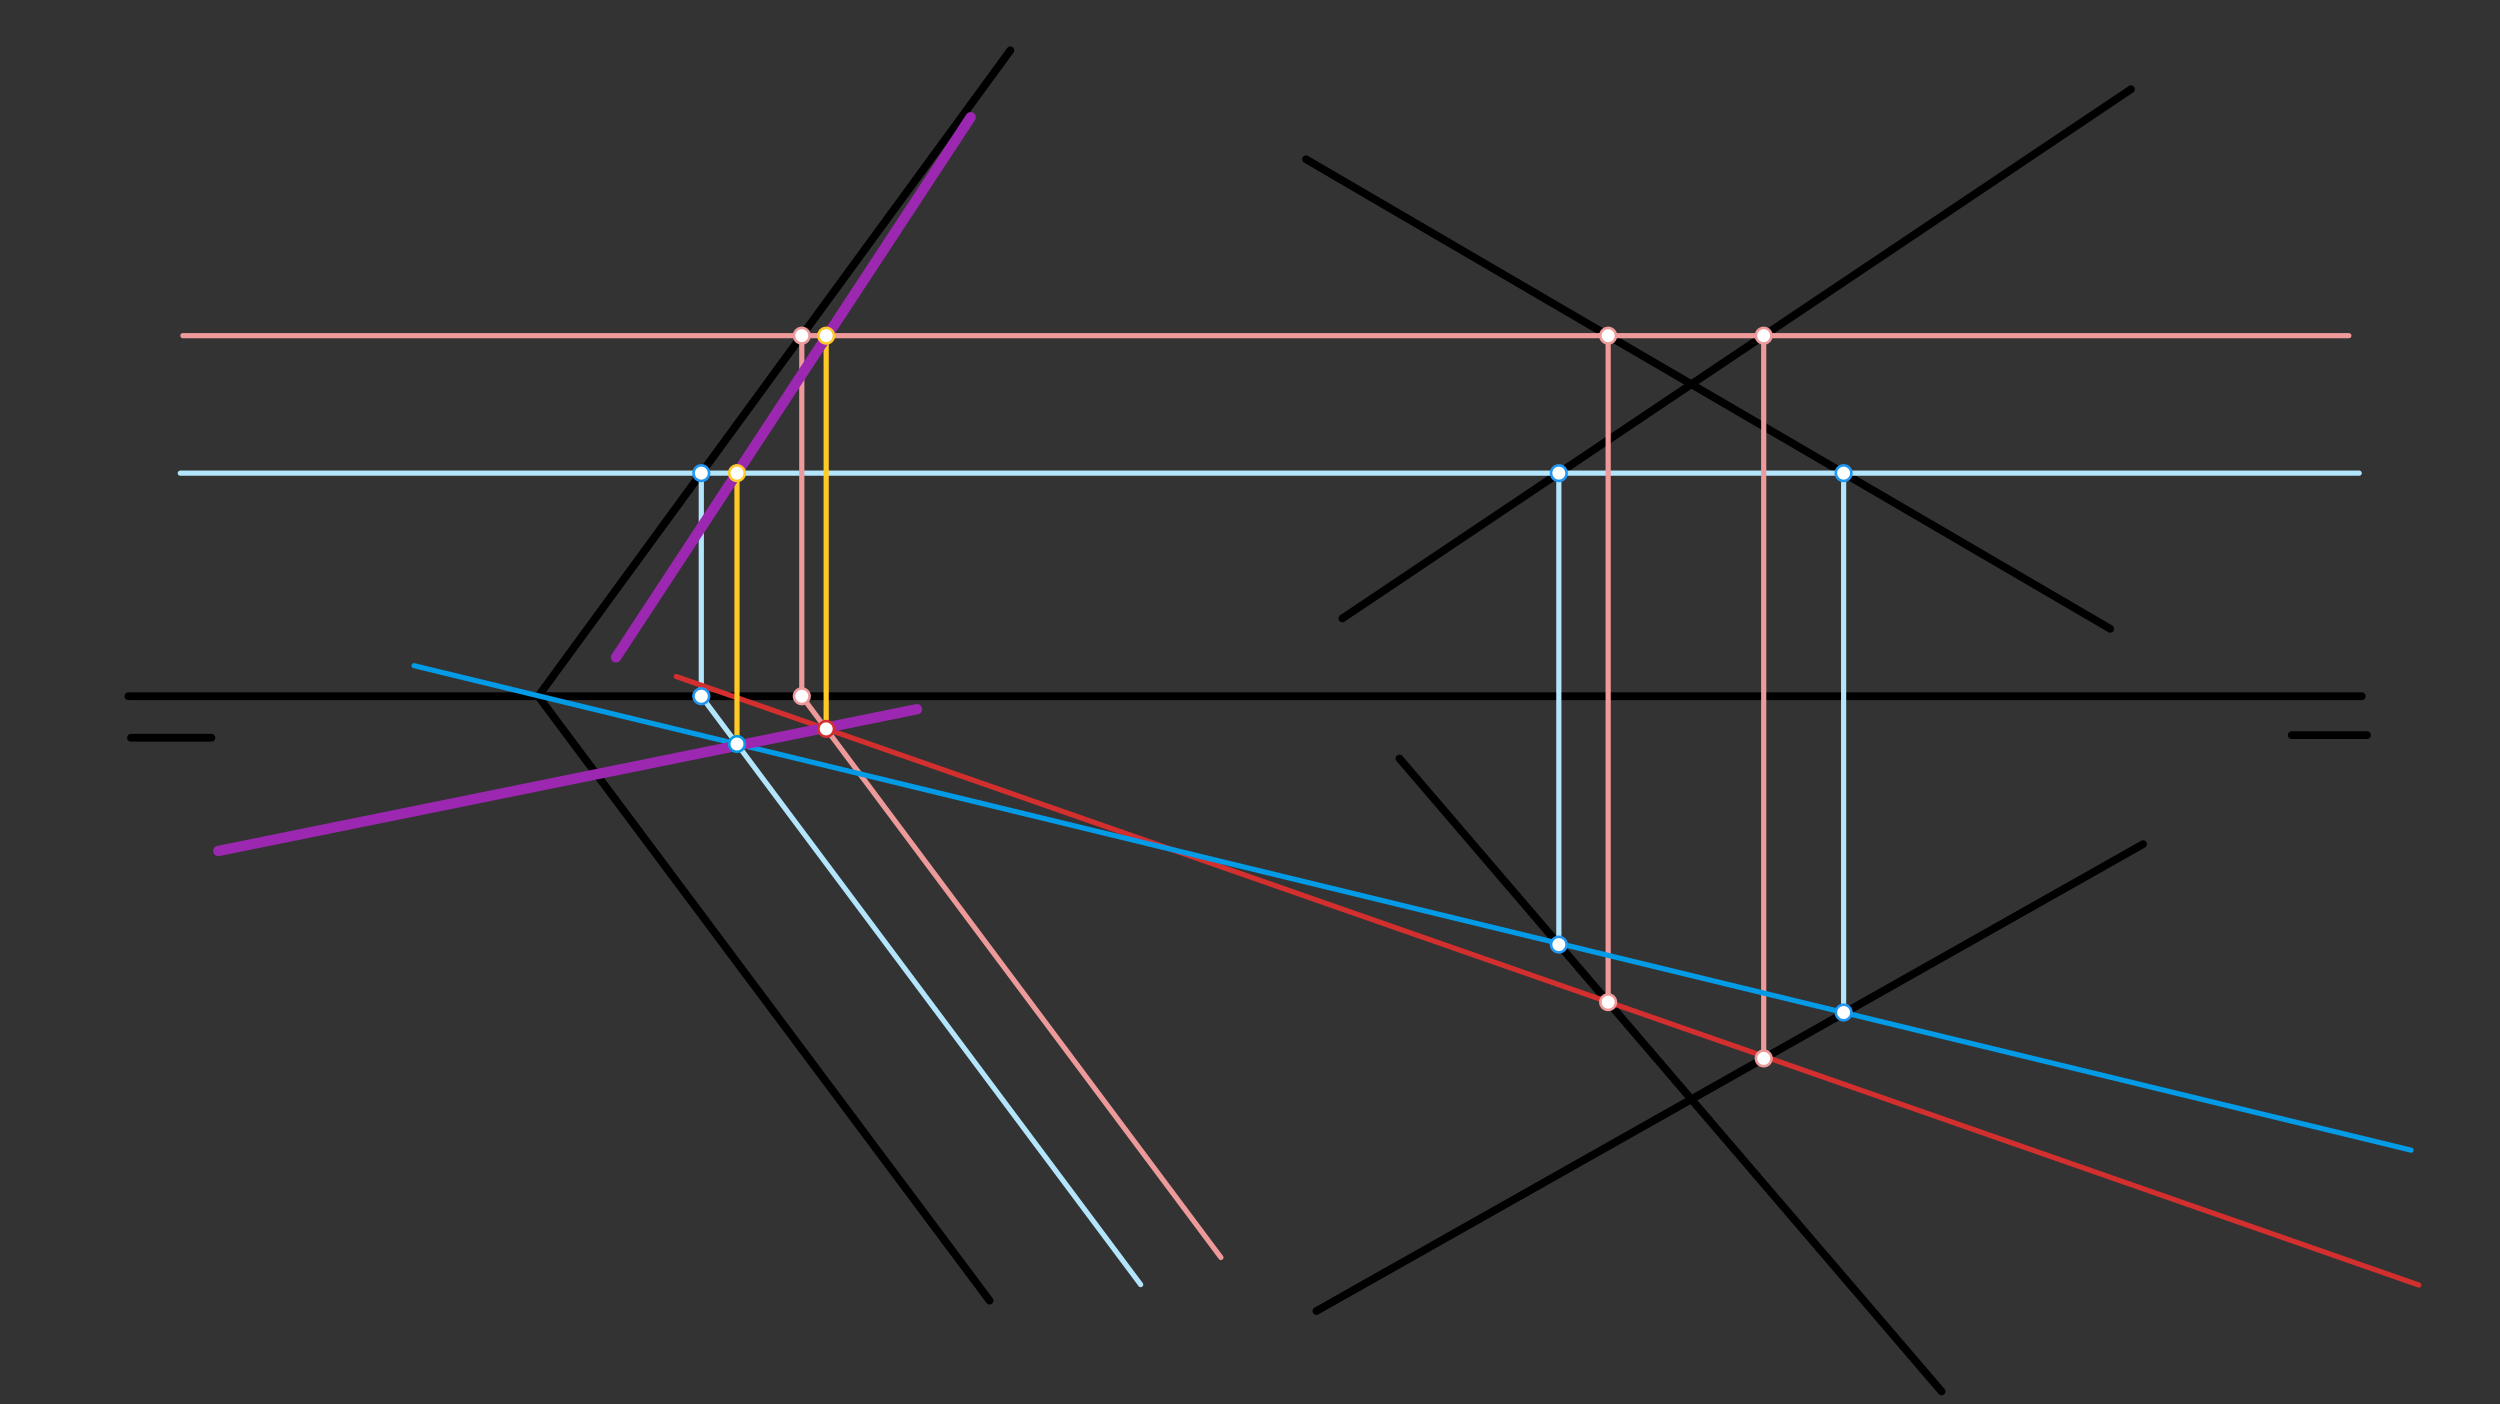 <svg xmlns="http://www.w3.org/2000/svg" class="svg--816" height="100%" preserveAspectRatio="xMidYMid meet" viewBox="0 0 963.78 541.417" width="100%"><rect x="0" y="0" width="963.78" height="541.417" fill="#333333" stroke="none"/><defs><marker id="marker-arrow" markerHeight="16" markerUnits="userSpaceOnUse" markerWidth="24" orient="auto-start-reverse" refX="24" refY="4" viewBox="0 0 24 8"><path d="M 0 0 L 24 4 L 0 8 z" stroke="inherit"></path></marker></defs><g class="aux-layer--949"></g><g class="main-layer--75a"><g class="element--733"><line stroke="#000000" stroke-dasharray="none" stroke-linecap="round" stroke-width="3" x1="49.5" x2="910.5" y1="268.406" y2="268.406"></line></g><g class="element--733"><line stroke="#000000" stroke-dasharray="none" stroke-linecap="round" stroke-width="3" x1="50.5" x2="81.5" y1="284.406" y2="284.406"></line></g><g class="element--733"><line stroke="#000000" stroke-dasharray="none" stroke-linecap="round" stroke-width="3" x1="883.5" x2="912.5" y1="283.406" y2="283.406"></line></g><g class="element--733"><line stroke="#000000" stroke-dasharray="none" stroke-linecap="round" stroke-width="3" x1="207.5" x2="389.5" y1="268.406" y2="19.406"></line></g><g class="element--733"><line stroke="#000000" stroke-dasharray="none" stroke-linecap="round" stroke-width="3" x1="207.5" x2="381.5" y1="268.406" y2="501.406"></line></g><g class="element--733"><line stroke="#000000" stroke-dasharray="none" stroke-linecap="round" stroke-width="3" x1="517.5" x2="821.5" y1="238.406" y2="34.406"></line></g><g class="element--733"><line stroke="#000000" stroke-dasharray="none" stroke-linecap="round" stroke-width="3" x1="503.5" x2="813.5" y1="61.406" y2="242.406"></line></g><g class="element--733"><line stroke="#000000" stroke-dasharray="none" stroke-linecap="round" stroke-width="3" x1="539.5" x2="748.5" y1="292.406" y2="536.406"></line></g><g class="element--733"><line stroke="#000000" stroke-dasharray="none" stroke-linecap="round" stroke-width="3" x1="826.196" x2="507.5" y1="325.421" y2="505.406"></line></g><g class="element--733"><line stroke="#B3E5FC" stroke-dasharray="none" stroke-linecap="round" stroke-width="2" x1="909.5" x2="69.5" y1="182.406" y2="182.406"></line></g><g class="element--733"><line stroke="#B3E5FC" stroke-dasharray="none" stroke-linecap="round" stroke-width="2" x1="600.951" x2="600.951" y1="182.406" y2="364.297"></line></g><g class="element--733"><line stroke="#B3E5FC" stroke-dasharray="none" stroke-linecap="round" stroke-width="2" x1="710.738" x2="710.738" y1="182.406" y2="390.332"></line></g><g class="element--733"><line stroke="#B3E5FC" stroke-dasharray="none" stroke-linecap="round" stroke-width="2" x1="270.359" x2="270.359" y1="182.406" y2="268.406"></line></g><g class="element--733"><line stroke="#B3E5FC" stroke-dasharray="none" stroke-linecap="round" stroke-width="2" x1="270.359" x2="439.743" y1="268.406" y2="495.225"></line></g><g class="element--733"><line stroke="#EF9A9A" stroke-dasharray="none" stroke-linecap="round" stroke-width="2" x1="905.5" x2="70.5" y1="129.406" y2="129.406"></line></g><g class="element--733"><line stroke="#EF9A9A" stroke-dasharray="none" stroke-linecap="round" stroke-width="2" x1="619.964" x2="619.964" y1="129.406" y2="386.957"></line></g><g class="element--733"><line stroke="#EF9A9A" stroke-dasharray="none" stroke-linecap="round" stroke-width="2" x1="679.931" x2="679.931" y1="129.406" y2="408.117"></line></g><g class="element--733"><line stroke="#EF9A9A" stroke-dasharray="none" stroke-linecap="round" stroke-width="2" x1="309.098" x2="309.098" y1="129.406" y2="268.406"></line></g><g class="element--733"><line stroke="#EF9A9A" stroke-dasharray="none" stroke-linecap="round" stroke-width="2" x1="309.098" x2="470.674" y1="268.406" y2="484.77"></line></g><g class="element--733"><line stroke="#D32F2F" stroke-dasharray="none" stroke-linecap="round" stroke-width="2" x1="260.707" x2="932.5" y1="260.812" y2="495.406"></line></g><g class="element--733"><line stroke="#FFCA28" stroke-dasharray="none" stroke-linecap="round" stroke-width="2" x1="318.498" x2="318.498" y1="280.993" y2="129.406"></line></g><g class="element--733"><line stroke="#039BE5" stroke-dasharray="none" stroke-linecap="round" stroke-width="2" x1="159.637" x2="929.5" y1="256.628" y2="443.406"></line></g><g class="element--733"><line stroke="#FFCA28" stroke-dasharray="none" stroke-linecap="round" stroke-width="2" x1="284.117" x2="284.117" y1="286.828" y2="182.406"></line></g><g class="element--733"><line stroke="#9C27B0" stroke-dasharray="none" stroke-linecap="round" stroke-width="4" x1="84.18" x2="353.5" y1="328.051" y2="273.406"></line></g><g class="element--733"><line stroke="#9C27B0" stroke-dasharray="none" stroke-linecap="round" stroke-width="4" x1="374.197" x2="237.5" y1="45.207" y2="253.406"></line></g><g class="element--733"><circle cx="600.951" cy="182.406" r="3" stroke="#2196F3" stroke-width="1" fill="#ffffff"></circle>}</g><g class="element--733"><circle cx="710.738" cy="182.406" r="3" stroke="#2196F3" stroke-width="1" fill="#ffffff"></circle>}</g><g class="element--733"><circle cx="600.951" cy="364.148" r="3" stroke="#2196F3" stroke-width="1" fill="#ffffff"></circle>}</g><g class="element--733"><circle cx="710.738" cy="390.332" r="3" stroke="#2196F3" stroke-width="1" fill="#ffffff"></circle>}</g><g class="element--733"><circle cx="270.359" cy="182.406" r="3" stroke="#2196F3" stroke-width="1" fill="#ffffff"></circle>}</g><g class="element--733"><circle cx="270.359" cy="268.406" r="3" stroke="#2196F3" stroke-width="1" fill="#ffffff"></circle>}</g><g class="element--733"><circle cx="619.964" cy="129.406" r="3" stroke="#EF9A9A" stroke-width="1" fill="#ffffff"></circle>}</g><g class="element--733"><circle cx="679.931" cy="129.406" r="3" stroke="#EF9A9A" stroke-width="1" fill="#ffffff"></circle>}</g><g class="element--733"><circle cx="619.964" cy="386.345" r="3" stroke="#EF9A9A" stroke-width="1" fill="#ffffff"></circle>}</g><g class="element--733"><circle cx="679.931" cy="408.025" r="3" stroke="#EF9A9A" stroke-width="1" fill="#ffffff"></circle>}</g><g class="element--733"><circle cx="309.098" cy="129.406" r="3" stroke="#EF9A9A" stroke-width="1" fill="#ffffff"></circle>}</g><g class="element--733"><circle cx="309.098" cy="268.406" r="3" stroke="#EF9A9A" stroke-width="1" fill="#ffffff"></circle>}</g><g class="element--733"><circle cx="318.498" cy="280.993" r="3" stroke="#D32F2F" stroke-width="1" fill="#ffffff"></circle>}</g><g class="element--733"><circle cx="318.498" cy="129.406" r="3" stroke="#FFCA28" stroke-width="1" fill="#ffffff"></circle>}</g><g class="element--733"><circle cx="284.117" cy="286.828" r="3" stroke="#039BE5" stroke-width="1" fill="#ffffff"></circle>}</g><g class="element--733"><circle cx="284.117" cy="182.406" r="3" stroke="#FFCA28" stroke-width="1" fill="#ffffff"></circle>}</g></g><g class="snaps-layer--ac6"></g><g class="temp-layer--52d"></g></svg>
